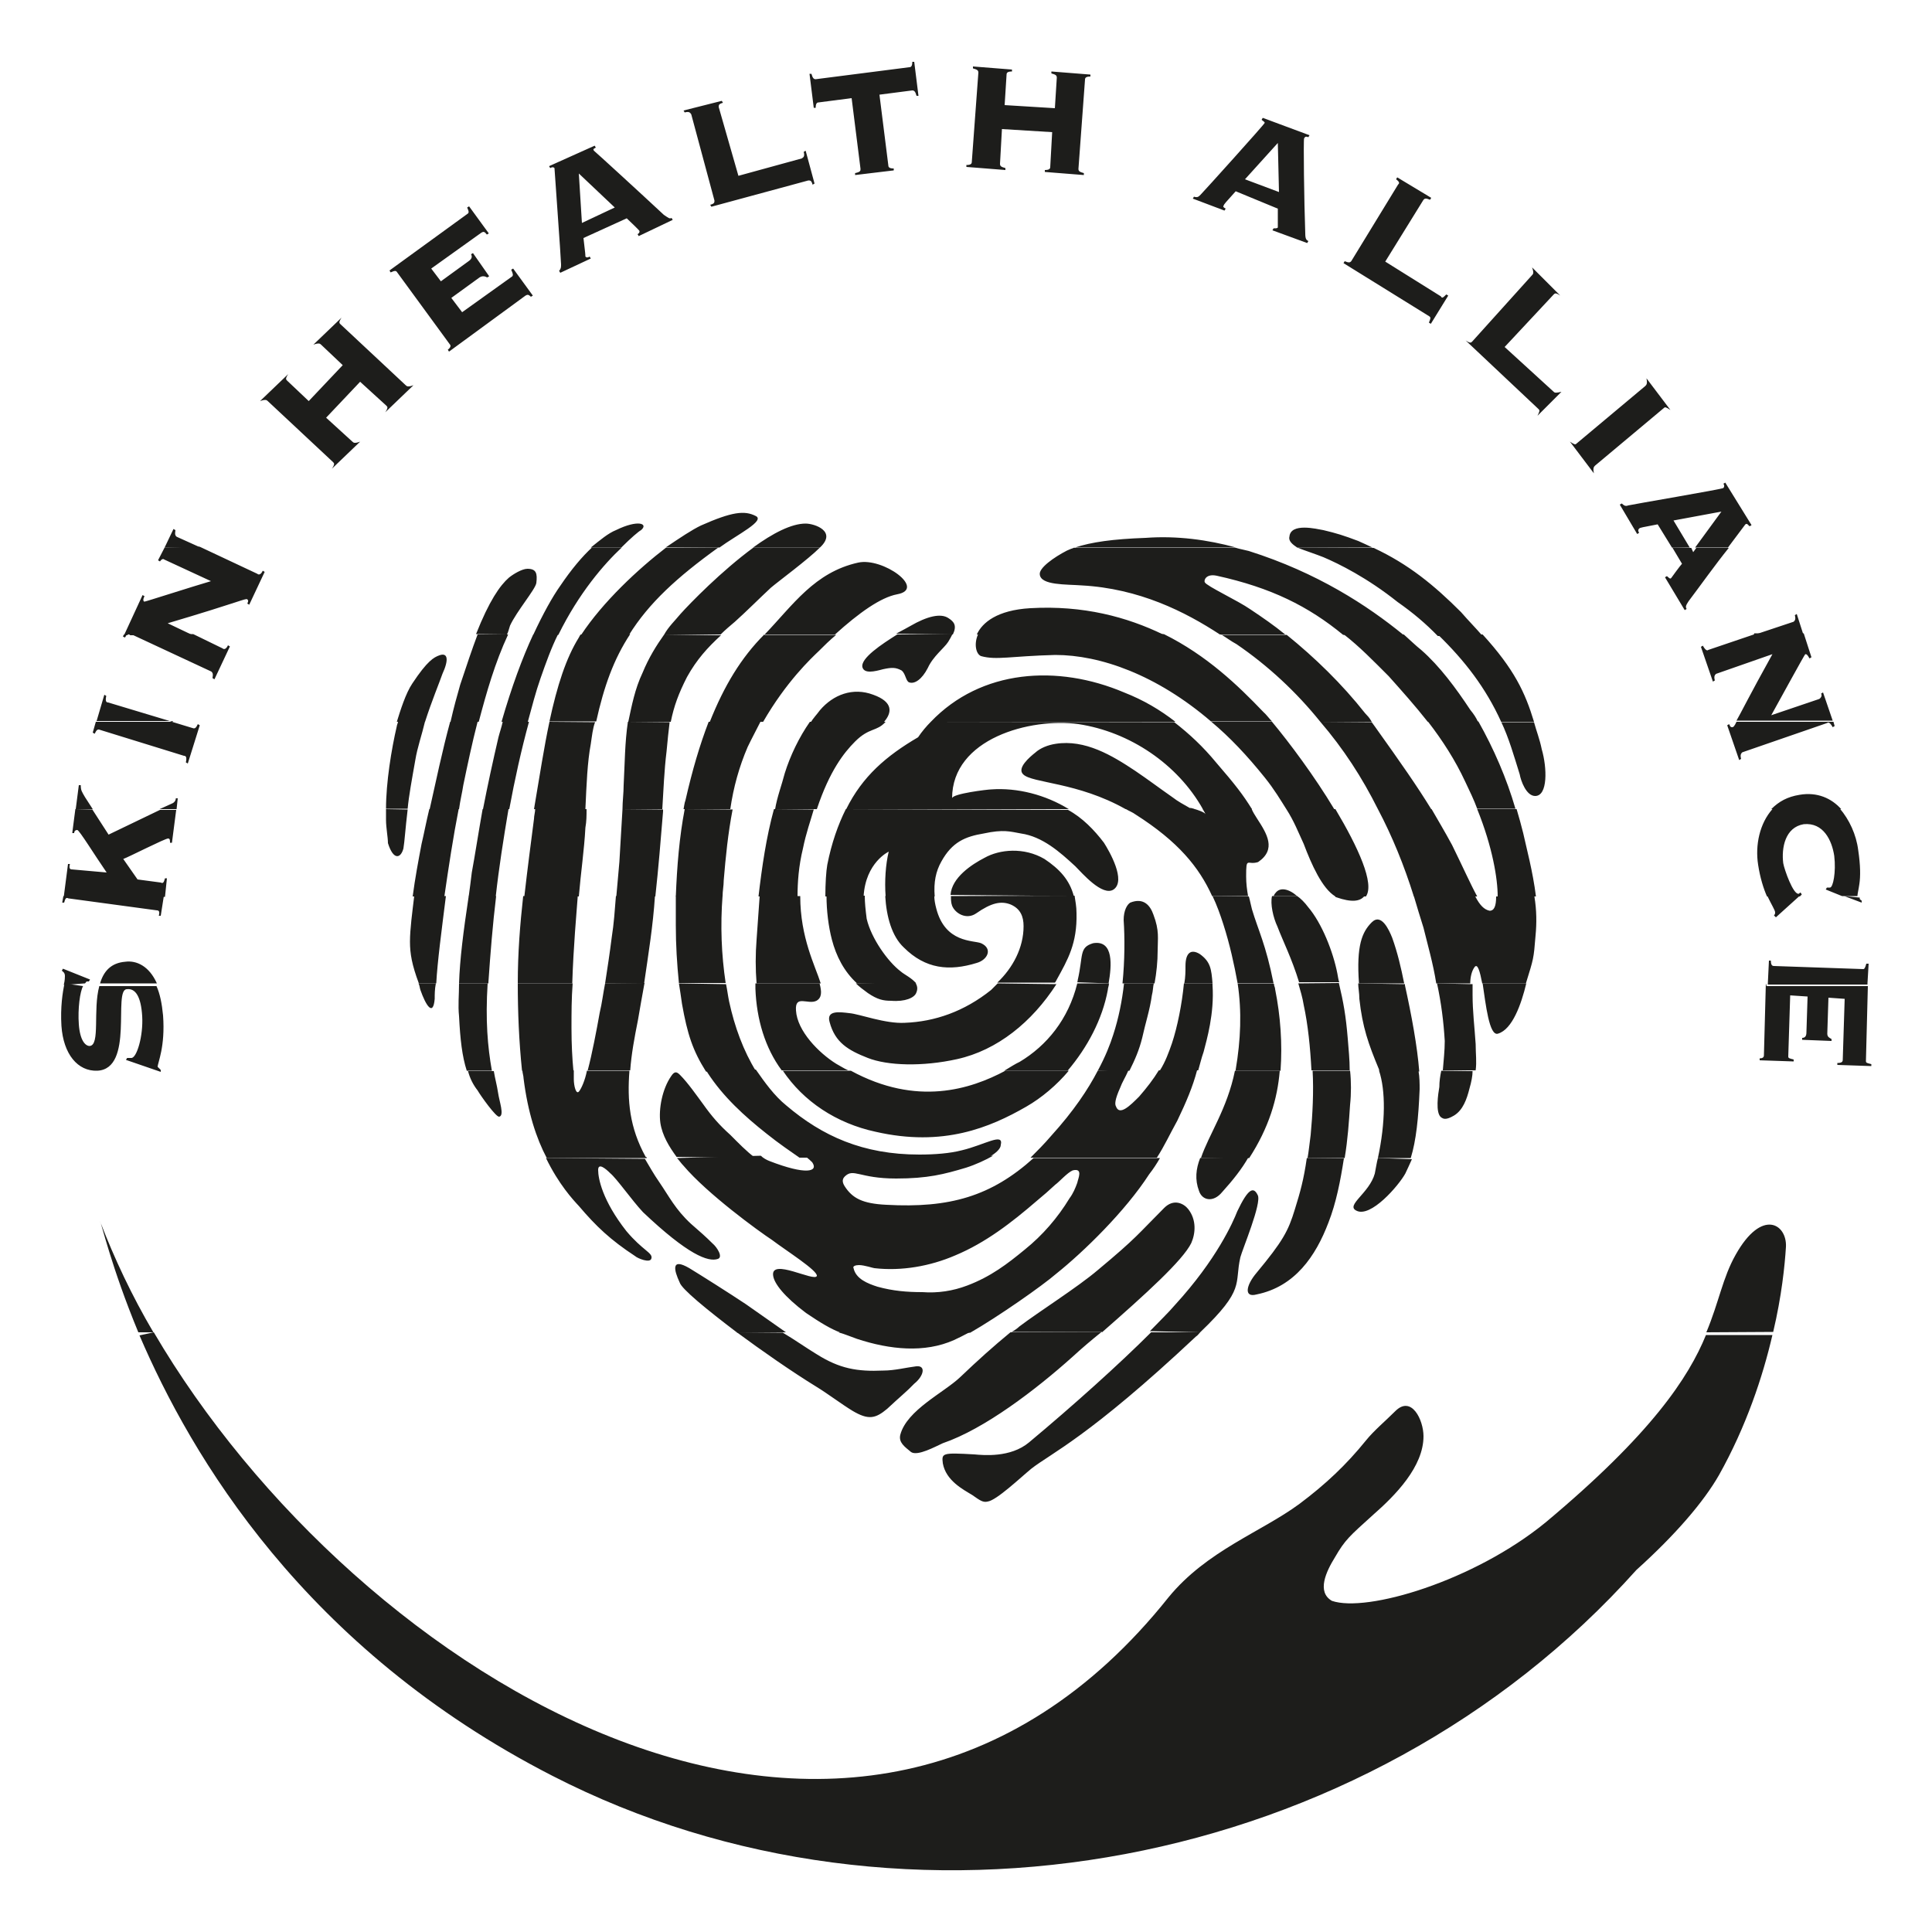 <?xml version="1.0" encoding="utf-8"?>
<!-- Generator: Adobe Illustrator 27.0.1, SVG Export Plug-In . SVG Version: 6.00 Build 0)  -->
<svg version="1.1" id="Lager_1" xmlns="http://www.w3.org/2000/svg" xmlns:xlink="http://www.w3.org/1999/xlink" x="0px" y="0px"
	 viewBox="0 0 500 500" style="enable-background:new 0 0 500 500;" xml:space="preserve">
<style type="text/css">
	.st0{fill-rule:evenodd;clip-rule:evenodd;fill:#1D1D1B;}
</style>
<g>
	<path class="st0" d="M39.8,344.8c52.2,89.1,181.9,169.8,262.6,68.6c9.9-12.1,24-16.9,33.9-24.2c6.8-5.1,12.1-10.1,17.2-16.4
		c2-2.5,5.1-5.1,7.6-7.6c4.2-4.2,7.3,2.3,7.3,6.5c0,7.9-7.3,15.3-13,20.3c-6.2,5.6-7.3,6.5-9.9,11c-2.3,3.7-4.8,9-0.8,11.3
		c9,3.1,36.7-5.1,55.3-20.3c27.4-22.9,37-37.5,41.5-48.5h17.2c-2.5,10.8-6.8,23.7-13.8,36.2c-4,7-11.3,15.5-21.4,24.6
		c-70,78.2-189.3,100.1-280.5,53.3c-64.4-33-93.6-83-106.9-114L39.8,344.8L39.8,344.8z M190.7,344.8c6.5,4.8,14.1,10.1,20.6,14.1
		c2.8,1.7,6.5,4.5,9.3,6.2c4.2,2.5,6,2,9-0.5c3.3-3.1,5.1-4.5,7-6.5c2.5-2,3.1-4.8,0.5-4.5c-2.5,0.3-5.6,1.1-8.5,1.1
		c-6.8,0.3-11.3-0.5-17.2-4.2c-2.8-1.7-5.6-3.7-8.8-5.6L190.7,344.8L190.7,344.8z M217,344.8c1.7,0.5,3.1,1.1,4.8,1.7
		c8.5,2.8,17.5,3.7,25.1,0.3c1.1-0.5,2.3-1.1,4-2L217,344.8L217,344.8z M261.5,344.8c-4.5,3.7-8.5,7.3-13,11.6
		c-4.2,4-13.8,8.5-15.5,14.9c-0.5,2,1.1,3.1,2.8,4.5c1.7,1.1,6.2-1.4,8.2-2.3c10.8-3.7,24-13.8,33.5-22.3c2.5-2.3,5.1-4.5,7.6-6.5
		L261.5,344.8L261.5,344.8z M297.9,344.8c-8.2,8.2-20.1,18.9-31.6,28.5c-4.8,4-11.8,3.3-14.1,3.1c-8.5-0.5-8.5-0.3-8.2,2.3
		c0.8,4.5,5.3,6.8,7.6,8.2c2,1.4,2.8,2,4,1.7c2.3-0.3,8.5-6.2,11.3-8.5c5.1-4,14.9-8.2,42.6-34.2c0.5-0.3,0.8-0.8,1.1-1.1H297.9
		L297.9,344.8z"/>
	<path class="st0" d="M141.3,299.7c3.3,6.8,7,10.8,8.5,12.4c4.5,5.3,8.2,8.8,14.6,13c0.5,0.5,4,2,4.2,0.5c0.3-1.4-2.3-2-6.5-7
		c-6.2-7.9-7.3-13.6-7.3-15.8c0-2,2-0.3,3.1,0.8c1.7,1.4,5.6,7,8.5,10.1c11.6,11,16.9,13,19.4,12.1c1.4-0.5-0.3-3.1-1.4-4
		c-1.7-1.7-3.3-3.1-5.6-5.1c-4-3.7-5.6-7-8.2-10.8c-1.4-2-2.5-4-3.7-6L141.3,299.7L141.3,299.7z M175.2,299.7c0.5,0.5,1.1,1.4,1.7,2
		c6.2,7.3,19.4,16.9,22.9,19.2c3.7,2.8,11.8,7.9,11.6,9.3c-0.5,1.7-12.1-4.8-11.3,0c0.3,2,2.8,5.3,8.5,9.6c3.7,2.5,6.5,4.2,9,5.1
		h33.5c7.3-4.2,18.6-12.1,22.3-15.3c7-5.6,17.8-16.1,24-25.7c1.1-1.4,2-2.8,2.8-4.2h-32.7c-11,9.9-21.7,13-38.1,12.1
		c-6.2-0.3-8.8-1.7-10.8-4.8c-0.5-0.8-0.8-1.7,0-2.5c2.3-2.3,3.7,0.5,13.3,0.5c8.2,0,12.4-1.1,18.1-2.8c2.5-0.8,5.1-2,7-3.1h-48.8
		c1.1,0.8,1.7,1.4,2,1.7c1.7,2.5-1.7,3.3-11-0.3c-0.8-0.3-1.7-0.8-2.3-1.4L175.2,299.7L175.2,299.7z M310.6,299.7
		c-1.1,2.8-1.4,5.6-0.3,8.5c0.8,2.5,3.7,3.1,6,0.3c2.8-3.1,5.1-6,6.8-9L310.6,299.7L310.6,299.7z M338.2,299.7
		c-0.8,5.6-1.7,8.8-3.1,13.3c-1.7,5.6-3.1,8.2-9.9,16.4c-2.8,3.3-3.3,6.5,0,5.6c9.9-2,15.3-9.9,18.6-18.6c2-5.1,3.1-10.8,4-16.6
		L338.2,299.7L338.2,299.7z M356.6,299.7c-0.3,1.1-0.5,2.5-0.8,4c-1.4,5.1-7.6,8.2-4.8,9.6c3.7,2,11-6.5,12.7-9.6
		c0.5-1.1,1.1-2.3,1.7-3.7L356.6,299.7L356.6,299.7z M35.8,344.8c-7-16.9-9.6-28.5-9.9-28.7c3.7,9.6,8.2,19.2,13.8,28.7H35.8
		L35.8,344.8z M203.4,344.8c-3.3-2.3-6.8-4.8-10.4-7.3c-4.2-2.8-11.8-7.6-14.6-9.3c-4.8-2.8-4,0.5-2.5,3.7c0.5,1.7,7,7,14.9,13
		L203.4,344.8L203.4,344.8z M285.2,344.8c11.3-9.9,20.9-18.6,23.1-23.1c1.1-2.5,1.4-6-0.8-8.8c-1.1-1.4-3.7-2.8-6.2-0.3
		c-6.8,6.8-7,7.6-17.2,16.1c-5.3,4.5-15.3,10.8-20.3,14.6c-0.5,0.5-1.4,1.1-2,1.4H285.2L285.2,344.8z M310.6,344.8
		c11.8-11.3,8.8-12.4,10.4-19.4c0.5-2,5.6-14.1,4.5-16.1c-1.1-2.3-2.5-1.7-5.3,4.2c-1.1,2.8-5.3,12.4-16.1,24.2
		c-1.7,2-4,4.2-6.5,6.8L310.6,344.8L310.6,344.8z M441.6,344.8c3.3-7.9,4.2-14.1,7.6-20.1c6.8-12.1,13.3-7.9,13-2
		c-0.3,4.8-1.1,12.7-3.3,22L441.6,344.8L441.6,344.8z M278.8,306.1c-0.5,1.4-1.1,2.8-2,4c-3.1,5.1-7,9.6-11.6,13.3
		c-4.5,3.7-8.8,7-14.9,9.3c-3.7,1.4-7.6,2-11.6,1.7c-4,0-7.6-0.3-11.6-1.4c-2.5-0.8-5.6-2-6.2-4.8c-0.3-0.5,0.5-0.8,1.4-0.8
		c1.4,0,3.7,0.8,4,0.8c7,0.8,14.4-0.5,20.9-3.3c7.9-3.3,14.6-8.5,21.1-14.1c1.7-1.4,3.3-2.8,4.8-4.2c1.1-0.8,3.1-3.1,4.5-3.7
		C280.4,302.2,279,305,278.8,306.1L278.8,306.1z"/>
	<path class="st0" d="M121.1,277.1c0.5,2,1.4,3.7,2.5,5.1c0.8,1.4,4.8,7,5.6,6.8c1.4-0.3,0-4-0.3-6.2c-0.3-2-0.8-3.7-1.1-5.6H121.1
		L121.1,277.1z M135.2,277.1c0,0.5,0.3,1.4,0.3,2c1.1,8.8,3.3,15.5,6,20.6h25.9c0,0,0-0.3-0.3-0.3c-4.2-7.6-4.8-14.6-4.2-22.3h-11
		c-0.5,2.5-1.4,4.5-2,5.3c-0.8,1.1-1.4-1.4-1.4-3.1c0-0.8,0-1.4,0-2.3H135.2L135.2,277.1z M182.8,277.1c0,0.3,0.3,0.3,0.3,0.5
		c4,6.2,9.6,11.3,15.3,15.8c3.1,2.5,6.5,4.8,8.5,6.2h48.8c2-1.1,3.3-2.3,3.3-3.3c0.8-3.3-4.2,0-10.1,1.4c-3.1,0.8-7,1.1-11,1.1
		c-14.6,0-25.1-4.8-34.4-12.7c-3.1-2.5-5.6-6-7.9-9.3L182.8,277.1L182.8,277.1z M202.6,277.1c5.3,7.9,13.8,13.6,24,15.8
		c17.5,4,29.6-1.1,39-6.5c4-2.3,7.9-5.6,11-9.3h-16.4c-9,4.8-22.9,9.3-40,0H202.6L202.6,277.1z M284.1,277.1
		c-2.5,4.8-6.2,10.4-12.1,16.9c-1.7,2-3.7,4-5.3,5.6h32.7c2-3.1,3.3-6,5.3-9.6c2.3-4.8,4-8.8,5.1-13h-9.9c-1.4,2.3-3.1,4.5-5.1,6.8
		c-2.3,2.3-5.1,5.1-6,2.5c-0.3-0.5-0.3-1.7,1.1-4.8c0.5-1.4,1.4-2.8,2-4.2c0-0.3,0.3-0.3,0.3-0.5L284.1,277.1L284.1,277.1z
		 M319.6,277.1c-2,9.9-6.8,16.6-8.8,22.6h12.5c5.1-7.9,7.3-15.3,7.9-22.6H319.6L319.6,277.1z M339.7,277.1c0.3,5.3,0,11.3-0.5,16.6
		c-0.3,2.3-0.5,4.2-0.8,6h9.6c0.8-4.8,1.1-9.3,1.4-13.8c0.3-2.8,0.3-6,0-8.8H339.7L339.7,277.1z M356.9,277.1
		c1.7,5.1,1.7,13.3-0.3,22.6h8.5c1.4-4.5,2-10.4,2.3-17.8c0-1.4,0-3.1-0.3-4.8H356.9L356.9,277.1z M373,277.1
		c-0.3,1.4-0.5,2.8-0.5,4.2c-0.3,1.7-1.1,6.8,0.5,7.9c0.5,0.3,1.1,0.8,3.3-0.5c2.3-1.4,3.3-4.2,4-7c0.5-1.7,0.8-3.3,0.8-4.5
		L373,277.1L373,277.1z M195.5,299.7c-2.3-1.7-4.5-4-6.5-6c-2.8-2.5-4.8-4.8-7-7.9c-1.7-2.3-4-5.6-6-7.6c-0.8-0.8-1.4-1.1-2.3,0.3
		c-2.3,3.3-3.3,8.5-2.8,12.1c0.5,3.3,2.3,6.2,4.2,8.8L195.5,299.7L195.5,299.7z"/>
	<path class="st0" d="M16.7,254.5c-0.5,2.3-1.1,6.2-0.8,11c0.5,7.3,4.2,11.8,9.3,11.6c9.6-0.5,4-20.9,7.6-21.1c2.3-0.3,3.7,2,4,7
		c0.3,5.1-1.4,10.8-2.8,10.8c-0.5,0-0.8,0-1.1,0l-0.3,0.5l9,3.1v-0.5c-0.3-0.3-0.5-0.5-0.8-0.8c0-1.1,2-5.1,1.4-13.3
		c-0.3-3.1-0.8-5.6-1.7-7.6H25.7c-1.7,6.2,0.3,15.3-2.5,15.5c-1.1,0-2.5-1.4-2.8-5.6c-0.3-4,0.3-8.5,1.1-9.9L16.7,254.5L16.7,254.5z
		 M108.3,254.5c0.3,0.5,0.3,1.1,0.5,1.7c1.4,4,3.3,7,3.7,2.3c0-1.1,0-2.5,0.3-4H108.3L108.3,254.5z M118.8,254.5
		c0,3.1-0.3,5.6,0,8.5c0.3,6,0.8,10.4,2,14.1h6.5c-1.1-6.2-1.7-13-1.1-22.6H118.8L118.8,254.5z M134,254.5c0,7.3,0.3,14.9,1.1,22.6
		h13.3c-0.3-3.1-0.5-6.8-0.5-11c0-4,0-7.6,0.3-11.6H134L134,254.5z M156.6,254.5c-0.5,2.5-0.8,5.1-1.4,7.6c-0.8,4.5-2,10.8-3.1,14.9
		h11c0.3-4.2,1.1-8.5,2-13c0.5-3.1,1.1-6.2,1.7-9.6L156.6,254.5L156.6,254.5z M175.7,254.5c0.3,1.7,0.5,3.3,0.8,5.3
		c1.4,7.9,2.8,12.1,6.2,17.5h13c-3.3-5.3-5.6-11.6-7-18.1c-0.3-1.4-0.5-3.1-0.8-4.5L175.7,254.5L175.7,254.5z M195.5,254.5
		c0,0.5,0,0.8,0,1.4c0.3,7.9,2.5,15.3,6.8,21.1h17.2c-1.1-0.5-2-1.1-3.1-1.7c-4.5-2.8-10.1-8.5-10.4-13.8c-0.3-4.2,3.1-1.4,5.3-2.5
		c1.4-0.8,1.4-2.3,0.8-4.5L195.5,254.5L195.5,254.5z M221.5,254.5c0.8,0.8,2,1.7,3.1,2.5c2.5,1.7,4,2,6,2c3.7,0.3,6-0.8,6.5-2
		c0.5-1.1,0.3-2-0.3-2.8L221.5,254.5L221.5,254.5z M258.2,254.5c-0.5,0.5-1.1,1.1-1.7,1.7c-7,5.6-14.6,8.2-22.3,8.5
		c-5.1,0.3-11.8-2.3-14.4-2.5c-2.5-0.3-6-0.8-5.1,2.3c1.4,5.3,4.8,7.3,9.9,9.3c5.1,2,14.1,2.3,23.1,0.3c10.4-2.3,19.4-9.6,25.7-19.4
		L258.2,254.5L258.2,254.5z M278.8,254.5c-2.3,9.3-7.9,16.1-14.9,20.3c-1.1,0.5-2.5,1.4-4,2.3h16.4c5.1-6,9-13.3,10.4-20.9
		c0-0.5,0.3-1.1,0.3-1.7H278.8L278.8,254.5z M290.9,254.5c-0.5,4.5-1.4,9-2.8,13.3c-0.8,2.5-2,5.6-4,9.3h8.2
		c1.4-2.8,2.5-5.3,3.3-8.5c0.8-3.7,2-7.3,2.5-11c0.3-1.1,0.3-2.3,0.5-3.1H290.9L290.9,254.5z M306.4,254.5
		c-0.5,5.3-1.7,11.3-3.1,15.5c-0.8,2.3-1.7,4.8-3.1,7h9.9c0.5-1.7,0.8-3.1,1.4-4.8c0.8-3.1,2.8-9.9,2.3-17.2c0-0.3,0-0.3,0-0.5
		L306.4,254.5L306.4,254.5z M320.3,254.5c1.1,7.3,0.8,14.6-0.5,22.3v0.3h11.6c0.5-7,0-14.1-1.4-21.1c0-0.5-0.3-0.8-0.3-1.4H320.3
		L320.3,254.5z M336,254.5c0.5,1.7,1.1,3.7,1.4,5.6c1.1,5.1,1.7,11,2,16.9h9.9c0-2.8-0.3-5.6-0.5-8.2c-0.5-6-1.1-9.3-2.3-14.4
		L336,254.5L336,254.5z M351.5,254.5c0,1.1,0.3,2.5,0.3,4c0.8,7.3,2.3,11.6,5.1,18.3c0,0.3,0,0.3,0.3,0.5h10.1
		c-0.5-6.5-2-14.6-3.7-22.3v-0.3L351.5,254.5L351.5,254.5z M371.9,254.5c1.1,5.1,1.7,9.9,2,14.9c0,2.5-0.3,5.1-0.5,7.6h8.5
		c0.3-2.3,0-4.2,0-6.8c-0.3-4.5-0.8-8.5-0.8-12.7c0-0.5,0-1.7,0-2.8L371.9,254.5L371.9,254.5z M383.7,254.5c0.8,5.3,1.7,13.8,4,13
		c3.7-1.1,6-7.6,7.3-13l0,0H383.7L383.7,254.5z M457,254.5l-0.5,18.6c0,0.5-0.3,0.8-1.1,0.8v0.5l8.8,0.3v-0.5
		c-1.1-0.3-1.4-0.3-1.4-0.8l0.5-15.8l4.5,0.3l-0.3,9.3c0,1.1-0.5,1.4-1.1,1.4v0.5l7.6,0.3v-0.5c-0.5-0.3-1.1-0.5-1.1-1.4l0.3-9.3
		l4.2,0.3l-0.5,15.8c0,0.5-0.3,0.8-1.4,0.8v0.5l8.8,0.3v-0.5c-1.1-0.3-1.4-0.3-1.4-0.8l0.5-19.4h-26.2L457,254.5L457,254.5z"/>
	<path class="st0" d="M16.4,231.9l-0.3,1.7h0.5c0.3-1.1,0.5-1.4,1.1-1.1l22.9,3.1c0.5,0,0.8,0.3,0.5,1.4h0.5l0.8-5.1L16.4,231.9
		L16.4,231.9z M107.2,231.9c-0.5,4.2-1.1,8.5-1.1,11.8c0,3.1,0.5,6,2.3,10.8h4.5c0.3-5.6,1.4-13.8,2.5-22.6H107.2L107.2,231.9z
		 M121.3,231.9c-1.4,9.3-2.3,16.4-2.5,22.6h7.6c0,0,0,0,0-0.3c0.5-7.3,1.1-14.9,2-22.3H121.3L121.3,231.9z M135.4,231.9
		c-0.8,7.3-1.4,14.6-1.4,22.6h14.1c0.3-9.6,1.1-18.1,1.4-22.3v-0.3H135.4L135.4,231.9z M159.4,231.9c-0.3,3.7-0.5,7-1.1,10.8
		c-0.5,4-1.1,7.9-1.7,11.8h10.1c1.1-7.6,2.3-14.9,2.8-22.6H159.4L159.4,231.9z M174.9,231.9c0,2.5,0,5.1,0,7.6
		c0,5.1,0.3,9.9,0.8,14.9h12.1c-1.1-7.3-1.4-14.9-0.8-22.6L174.9,231.9L174.9,231.9z M196.6,231.9c-0.3,3.7-0.5,7.6-0.8,11.3
		c-0.3,3.7-0.3,7.6,0,11.3h16.6c-1.4-4.5-5.3-11.8-5.3-22.6H196.6L196.6,231.9z M213.9,231.9c0,3.7,0.5,7.9,1.4,11.3
		c1.1,4.2,3.1,8.2,6.5,11.3h15.3c-1.1-1.4-3.1-2.3-4-3.1c-3.3-2.5-7.6-8.5-8.8-13.6c-0.3-2.3-0.5-4.2-0.5-6H213.9L213.9,231.9z
		 M229.1,231.9c0.3,5.3,1.7,10.4,4.8,13.3c5.6,5.6,11.8,6.2,18.9,4c2.8-0.8,4.2-3.7,1.1-5.1c-2-0.8-9.3,0-11.6-9
		c-0.3-1.1-0.5-2.3-0.5-3.1L229.1,231.9L229.1,231.9z M246.1,231.9c0,0.8,0,1.7,0.3,2.5c0.8,2,3.7,3.7,6.2,2c4-2.8,6.5-3.3,9-2.3
		c2.5,1.1,3.3,3.1,3.3,5.6c0,5.6-2.8,10.8-6.8,14.6h14.9c0.3-0.3,0.3-0.5,0.5-0.8c2.8-5.1,5.3-9.3,5.1-17.2c0-1.7-0.3-3.1-0.5-4.5
		L246.1,231.9L246.1,231.9z M313.8,231.9c1.1,2.3,2,4.8,2.8,7.3c1.7,5.3,2.8,10.4,3.7,15.3h9.3c-2-10.1-4-13.8-5.6-19.2
		c-0.3-1.1-0.5-2.3-0.8-3.3L313.8,231.9L313.8,231.9z M329.2,231.9c-0.5,2,0.3,5.6,1.4,7.9c1.4,3.7,3.7,8.2,5.6,14.4h10.4
		c-0.3-0.8-0.3-1.4-0.5-2.3c-1.1-5.6-4-13-7.6-17.2c-0.8-1.1-2-2.3-2.8-2.8H329.2L329.2,231.9z M345.3,231.9c0.3,0,0.3,0.3,0.5,0.3
		c4,1.4,6.2,1.1,7.3-0.3H345.3L345.3,231.9z M365.9,231.9c0.8,2.8,1.7,5.6,2.5,8.2c1.1,4.5,2.5,9.3,3.3,14.4h8.8
		c0-1.4,0.3-3.1,1.1-4.2c0.8-1.1,1.4,1.1,2,4.2h11.3c2-6.5,2-6.2,2.5-12.4c0.3-3.1,0.3-6.5-0.3-10.1h-9.9c0,2.5-0.5,3.7-1.7,3.7
		c-1.4-0.3-2.5-1.4-3.7-3.7L365.9,231.9L365.9,231.9z M457.4,231.9c1.1,2.3,2,3.7,2,4.2c0,0.3,0,0.5-0.3,0.8l0.5,0.5l6.2-5.6H457.4
		L457.4,231.9z M477.3,231.9l4.5,1.7v-0.5c-0.3-0.3-0.5-0.3-0.5-0.5v-0.3L477.3,231.9L477.3,231.9z M22,254.5
		c0.3-0.3,0.3-0.5,0.5-0.5h0.5l0.3-0.5l-7-2.8l-0.3,0.5c0.3,0.3,0.8,0.5,0.8,1.4c0,0.3,0,1.1-0.3,2.3L22,254.5L22,254.5z
		 M40.6,254.5c-2-4.5-5.3-6-8.2-5.6c-3.7,0.3-5.6,2.5-6.5,5.6H40.6L40.6,254.5z M286.9,254.5c0.8-4.5,1.4-11.3-4-10.4
		c-3.7,1.1-2.5,3.1-4,9.6c0,0.3,0,0.5-0.3,0.5L286.9,254.5L286.9,254.5z M298.8,254.5c0.5-2.8,0.8-5.6,0.8-8.5
		c0-3.1,0.5-5.1-1.1-9.3c-0.8-2.3-2.5-4.5-6-3.1c-0.8,0.5-1.7,2-1.7,4.5c0.3,4.5,0.3,10.4-0.3,16.4L298.8,254.5L298.8,254.5z
		 M313.8,254.5c-0.3-3.7-0.5-5.6-3.3-7.6c-2.3-1.4-3.7-0.3-3.7,3.1c0,1.4,0,2.8-0.3,4.5H313.8L313.8,254.5z M363.4,254.5
		c-0.8-4-1.7-7.9-3.1-11.8c-0.8-2-2.8-6.5-5.3-4s-4,6-3.3,15.8H363.4L363.4,254.5z M483.3,254.5l0.3-5.1H483
		c-0.3,1.1-0.5,1.4-0.8,1.4l-23.1-0.8c-0.5,0-0.8-0.3-0.8-1.4h-0.5l-0.3,6.2h25.8V254.5z"/>
	<path class="st0" d="M19.5,209.4l-0.8,6.2h0.5c0-0.5,0.3-0.8,0.8-0.8s4.5,6.5,7.6,11l-9-0.8c-0.5,0-0.8-0.3-0.5-1.4h-0.5l-1.1,8.5
		h26.2l0.5-4.8h-0.5c-0.3,1.1-0.5,1.4-1.1,1.1l-6-0.8l-3.7-5.3c1.4-0.5,10.8-5.3,11.6-5.3c0.5,0,0.5,0.5,0.5,1.1h0.5l1.1-8.5h-4.2
		L28.1,216l-4.2-6.5L19.5,209.4L19.5,209.4z M99.9,209.4c0,1.1,0,2,0,2.8c0,2,0.5,4.5,0.5,6c1.4,4.5,3.3,4,4,1.4
		c0.3-1.7,0.5-5.1,1.1-10.1L99.9,209.4L99.9,209.4z M111.1,209.4c-0.8,3.3-1.4,6.5-2,9c-0.8,4.2-1.7,9-2.3,13.6h8.2
		c1.1-7.6,2.3-15.5,3.7-22.6H111.1L111.1,209.4z M124.9,209.4c-1.1,6.2-2,12.1-2.8,16.4c-0.3,2.3-0.5,4.2-0.8,6.2h7
		c0.8-7.3,2-14.9,3.3-22.6H124.9L124.9,209.4z M138.5,209.4c0,0.8-0.3,1.7-0.3,2.5c-0.8,6.2-1.7,13-2.5,20.1h14.1
		c0.5-6,1.4-12.1,1.7-17.8c0.3-1.7,0.3-3.1,0.3-4.8H138.5L138.5,209.4z M161.1,209.4c-0.3,4.5-0.5,9-0.8,13.6c-0.3,3.1-0.5,6-0.8,9
		h10.1c0.8-7.3,1.4-14.6,2-22c0-0.3,0-0.5,0-0.5L161.1,209.4L161.1,209.4z M177.2,209.4c-1.4,7.3-2,14.9-2.3,22.6H187
		c0-1.4,0.3-2.8,0.3-4.2c0.5-6,1.1-12.1,2.3-18.3L177.2,209.4L177.2,209.4z M200.3,209.4c-2,7.3-3.1,14.9-4,22.6h10.1
		c0-3.7,0.3-7.9,1.4-12.4c0.8-4,2-7.3,2.8-10.1L200.3,209.4L200.3,209.4z M218.9,209.4c-2,4-3.7,8.8-4.8,14.4
		c-0.3,1.7-0.5,4.8-0.5,8.2h9.9c0.5-8.8,6.5-11.6,6.5-11.6c-0.8,3.3-1.1,7.6-0.8,11.6h12.7c-0.3-3.7,0.3-6.5,1.7-9
		c2.8-5.1,6.2-6.5,11-7.3c5.1-1.1,6.8-0.5,9.6,0c5.6,0.8,10.1,4.8,14.1,8.5c1.7,1.7,7,7.9,9.9,6c3.3-2.3-1.1-9.9-2.5-12.1
		c-2.5-3.3-5.6-6.5-9.3-8.5L218.9,209.4L218.9,209.4z M291.4,209.4c0.8,0.5,1.7,0.8,2.5,1.4c11,7,16.4,13.6,19.8,21.1h9.3
		c-0.3-1.7-0.5-3.3-0.5-5.1c0-5.3,0.3-2.8,3.1-3.7c4.8-3.3,2.3-7.3-0.3-11.3c-0.5-0.8-1.1-1.7-1.4-2.5h-12.7
		c0.3,0.5,0.5,0.8,0.8,1.4c-0.3-0.5-2-1.1-3.1-1.4L291.4,209.4L291.4,209.4z M332.9,209.4c2,3.1,3.1,6,4.5,9
		c2,5.3,4.8,11.6,8.2,13.6h7.9c2.3-3.3-2-12.7-7.9-22.6H332.9L332.9,209.4z M356.6,209.4c3.7,7,6.8,14.6,9.3,22.6h16.4
		c-1.7-3.1-3.7-7.6-6.5-13.3c-2-3.7-3.7-6.5-5.3-9.3H356.6L356.6,209.4z M382.3,209.4c4,9.9,5.3,18.1,5.3,22.6h9.9
		c-0.8-6.5-2.5-12.7-3.3-16.4c-0.5-2-1.1-4.2-1.7-6.2H382.3L382.3,209.4z M458.7,209.4c-3.3,3.7-4.5,9.3-3.7,14.4
		c0.5,3.3,1.4,6.2,2.3,8.2h8.5l0.5-0.5l-0.3-0.5c-0.3,0-0.3,0.3-0.5,0.3c-1.4,0.3-3.7-6.2-4-7.9c-0.5-4,0.5-9.3,5.3-10.1
		c5.1-0.5,7.3,4.2,7.9,8.2c0.5,4.2-0.3,8.2-1.1,8.2c-0.3,0-0.5,0-0.8,0l-0.3,0.5l4.2,1.7h4c0-0.5,0.3-1.7,0.5-3.1
		c0.3-2,0.3-4.8-0.3-8.8c-0.5-4-2.3-7.9-4.8-10.8L458.7,209.4L458.7,209.4z M277.9,231.9c-1.1-4.2-3.7-7-7.6-9.6
		c-5.3-3.1-11.6-2.5-15.5-0.3c-3.3,1.7-8.5,5.1-8.8,9.6L277.9,231.9L277.9,231.9z M335.7,231.9c-2.3-2-4.5-2.3-5.6-0.8
		c-0.3,0.3-0.3,0.5-0.5,0.8H335.7L335.7,231.9z"/>
	<path class="st0" d="M24.8,186.8l-0.8,2.8l0.5,0.3c0.5-1.1,0.8-1.1,1.1-1.1l22,6.8c0.5,0,0.8,0.3,0.5,1.7l0.5,0.3l3.1-9.9l-0.5-0.3
		c-0.5,1.1-0.8,1.1-1.1,1.1l-5.6-1.7L24.8,186.8L24.8,186.8z M103,186.8c0,0.3-0.3,0.8-0.3,1.1c-1.4,6-2.8,14.6-2.8,21.4h5.6
		c0.3-3.3,1.1-7.6,2-12.7c0.5-3.1,1.7-6.5,2.5-9.9H103L103,186.8z M116.5,186.8c-2,7.3-3.7,15.5-5.3,22.6h7.6
		c0.3-2.3,0.8-4.2,1.1-6.2c1.1-5.3,2.3-11,3.7-16.4H116.5L116.5,186.8z M130.1,186.8c-0.3,1.4-0.8,2.8-1.1,4c-1.4,6-2.8,12.4-4,18.6
		h6.8c1.4-7.6,3.1-15.3,5.1-22.6H130.1L130.1,186.8z M142.2,186.8c-1.4,6.5-2.5,13.8-4,22.6h13.3c0.3-6.5,0.5-12.1,1.4-16.9
		c0.3-2,0.5-4,1.1-5.6L142.2,186.8L142.2,186.8z M162.5,186.8c-0.8,5.3-0.8,10.8-1.1,16.4c0,2-0.3,4.2-0.3,6.2h10.3
		c0.3-4.8,0.5-10.1,1.1-14.9c0.3-3.1,0.5-5.3,0.8-7.6L162.5,186.8L162.5,186.8z M183.4,186.8c-2.3,6-4.2,12.4-6,20.3
		c-0.3,0.8-0.3,1.4-0.5,2.3H189c0.8-5.6,2.3-11,4.5-16.1c1.1-2.3,2.3-4.5,3.3-6.5H183.4L183.4,186.8z M209.6,186.8
		c-2.8,4-5.1,8.8-6.5,13.3c-0.8,3.1-2,6.2-2.5,9.3h10.8c3.3-9.9,7-14.6,9.9-17.5c3.7-3.7,5.6-2.5,7.9-5.1H209.6L209.6,186.8z
		 M240.9,186.8c-1.1,1.1-2.3,2.5-3.3,4c-8.2,4.8-14.4,10.1-18.6,18.6h57.6c-6-3.7-13.3-5.6-20.1-5.1c-0.8,0-10.1,1.1-10.1,2.3
		c0-15.5,20.3-20.9,32.7-19.2c13.3,2,25.7,10.4,32.2,22h12.7c-2.3-3.7-4.2-6.2-9.3-12.1c-3.3-4-6.8-7.3-10.8-10.4L240.9,186.8
		L240.9,186.8z M313.5,186.8c4.8,4,9.3,8.8,13.8,14.4c2.5,3.1,4.2,6,5.6,8.2h12.4c-5.1-8.5-11.6-17.2-16.1-22.6H313.5L313.5,186.8z
		 M341.7,186.8c6,7,10.8,14.4,14.9,22.6h13.8c-3.7-6-7.6-11.6-14.6-21.4l-0.8-1.1L341.7,186.8L341.7,186.8z M369.6,186.8
		c3.7,4.8,7,9.9,9.6,15.5c1.1,2.3,2.3,4.8,3.1,7h9.9c-2.3-7.9-5.6-15.5-9.6-22.6H369.6L369.6,186.8z M388.5,186.8
		c2,4.2,3.3,8.8,4.8,13.6c0.3,1.7,1.7,5.6,4,5.6c3.3,0,3.1-7.3,1.7-12.1c-0.5-2.5-1.4-4.8-2-7H388.5L388.5,186.8z M449.4,186.8
		c-0.5,1.1-0.8,1.4-1.1,1.4c-0.3,0-0.5,0-0.8-0.8l-0.5,0.3l3.1,9l0.5-0.3c-0.3-1.1,0-1.4,0.3-1.7l22-7.6c0.3-0.3,0.8,0,1.4,1.1
		l0.5-0.3l-0.3-1.1L449.4,186.8L449.4,186.8z M24,209.4l-2-3.1c-0.8-1.4-1.1-1.7-1.1-3.1h-0.5l-0.8,6.2L24,209.4L24,209.4z
		 M45.7,209.4l0.3-2.8h-0.5c0,0.5-0.3,1.1-1.1,1.4l-3.1,1.4L45.7,209.4L45.7,209.4z M309,209.4c-0.5-0.3-0.8-0.3-1.1-0.3
		c-1.4-0.8-3.1-1.7-4.5-2.8c-3.3-2.3-6.2-4.5-9.6-6.8c-6-4-13-8.2-20.6-7c-2,0.3-4,1.1-5.3,2.3c-1.4,1.1-4.8,4-3.1,5.6
		c2.3,2.3,14.1,2,26.5,9L309,209.4L309,209.4z M476.5,209.4c-2.5-2.8-6.2-4.5-10.8-3.7c-3.1,0.5-5.3,1.7-7.3,3.7H476.5L476.5,209.4z
		"/>
	<path class="st0" d="M32.1,164.2l-0.3,0.5l0.5,0.3c0.3-0.3,0.3-0.5,0.5-0.8L32.1,164.2L32.1,164.2z M34.1,164.2l20.6,9.6
		c0.3,0.3,0.5,0.5,0.3,1.7l0.5,0.3l4-8.5L59,167c-0.5,1.1-1.1,1.1-1.4,0.8l-7.6-3.7L34.1,164.2L34.1,164.2z M123.6,164.2
		c-1.4,3.7-2.8,7.9-4.5,13c-0.8,2.8-1.7,6-2.5,9.6h7.3c2-7.6,4.2-15.3,7.6-22.6H123.6L123.6,164.2z M138,164.2
		c-2.8,6-5.6,13.6-8.2,22.6h6.8c1.1-4,2-7.6,3.3-11.3c1.4-4,2.8-7.9,4.5-11.3H138L138,164.2z M150.3,164.2c-0.3,0.3-0.3,0.5-0.5,0.8
		c-3.3,5.3-5.6,12.4-7.6,21.7h12.1c2-9,4.5-16.1,8.8-22.6L150.3,164.2L150.3,164.2z M171.9,164.2c-2,2.8-4,6-5.6,9.9
		c-2,4.2-2.8,8.5-3.7,12.7h11c0.8-4,2-7.3,4.2-11.6c2.5-4.5,5.3-7.6,8.8-10.8L171.9,164.2L171.9,164.2z M197.8,164.2L197.8,164.2
		c-6,6-10.4,13.3-14.1,22.6h13.8c6-10.4,12.4-16.4,14.4-18.3c1.4-1.4,2.8-2.8,4.5-4.2H197.8L197.8,164.2z M232.2,164.2
		c-4,2.5-9.6,6.2-9,8.5c0.5,1.7,3.1,1.1,5.3,0.5c2.3-0.5,3.3-0.5,4.8,0.3c1.1,0.8,1.1,2.8,2,3.1c1.4,0.5,3.3-0.8,4.8-3.7
		c1.4-3.1,4.2-5.1,5.3-6.8c0.5-0.8,0.8-1.4,1.1-2L232.2,164.2L232.2,164.2z M253.1,164.2c-1.1,2.5-0.5,5.1,0.8,5.6
		c4,1.1,7.6,0,19.2-0.3c11.6,0,26.2,5.1,40.3,17.2h15.8c-0.8-0.8-1.4-1.7-2.3-2.5c-6.5-6.8-14.6-14.6-25.7-20.1L253.1,164.2
		L253.1,164.2z M316,164.2c1.4,0.8,2.5,1.7,4,2.5c8.2,5.6,15.5,12.4,21.7,20.1H355l-0.3-0.5c-0.3-0.5-0.8-1.1-1.4-1.7
		c-6-7.6-13-14.4-20.3-20.3H316L316,164.2z M347.8,164.2c4,3.1,7.6,6.8,11.6,10.8c3.3,3.7,6.8,7.6,10.1,11.8h13
		c-0.5-1.1-1.1-2-2-3.1c-3.7-5.6-7.9-11.3-12.7-15.5c-1.4-1.1-2.8-2.5-4.5-4L347.8,164.2L347.8,164.2z M372.1,164.2
		c7,6.8,12.4,13.8,16.4,22.6h8.5c-2.3-7.6-5.1-13.6-13.3-22.6H372.1L372.1,164.2z M453.9,164.2l-11.8,4c-0.3,0.3-0.8,0-1.4-1.1
		l-0.5,0.3l3.1,9l0.5-0.3c-0.3-1.1,0-1.4,0.3-1.7l14.6-5.1c-6,10.8-8.2,15.3-9.3,17.2h24.9l-2.5-7.3l-0.5,0.3c0.3,0.5,0,1.1-0.5,1.4
		l-12.4,4.2c2.5-4.5,8.5-15.5,8.8-15.8c0.3,0,0.5,0,1.1,1.1l0.5-0.3l-2-6.2H454L453.9,164.2L453.9,164.2z M44.6,186.8L28,181.8
		c-0.5,0-0.8-0.3-0.5-1.7l-0.5-0.3l-2,6.8h19.8L44.6,186.8L44.6,186.8z M110,186.8c1.7-5.3,3.7-10.1,4.5-12.4
		c1.7-3.7,1.4-5.6-0.8-4.8c-1.4,0.5-3.1,1.4-7,7.3c-1.7,2.5-3.1,7-4,9.9H110L110,186.8z M228.8,186.8L228.8,186.8
		c2-2.3,2.5-5.1-2.8-7c-5.3-2-10.4,0-13.8,4c-0.8,1.1-1.7,2-2.5,3.3L228.8,186.8L228.8,186.8z M304.2,186.8c-4-3.1-8.2-5.6-13.3-7.6
		c-17.2-7.3-37-6-50,7.6H304.2L304.2,186.8z"/>
	<path class="st0" d="M42.6,141.7l-1.7,3.3l0.5,0.3c0.3-0.5,0.8-0.8,1.1-0.5l12.1,5.6c-4.8,1.4-16.9,5.3-17.2,5.3
		c-0.3,0-0.5-0.5,0-1.4l-0.5-0.3l-4.8,10.4h0.8c0.3-0.3,0.5-0.3,0.8,0h0.4h15.8l-6.5-3.1c18.9-5.6,20.1-6.5,20.6-6.2
		c0.3,0.3,0.3,0.5,0,1.1l0.5,0.3l4-8.5l-0.5-0.3c-0.5,1.1-1.1,1.1-1.4,0.8l-14.9-7L42.6,141.7L42.6,141.7z M153.2,141.7
		c-2.5,2.3-5.3,5.6-8.2,9.9c-2,2.8-4.5,7.3-7,12.7h6.5c5.3-10.8,11.8-18.3,16.4-22.6L153.2,141.7L153.2,141.7z M172.4,141.7
		c-7.3,5.6-16.4,14.1-22,22.6h12.4c5.1-8.2,12.4-14.9,23.1-22.6H172.4L172.4,141.7z M195,141.7c-8.2,6-16.4,14.4-18.9,17.2
		c-1.4,1.7-3.1,3.3-4.2,5.3h14.6c1.1-1.1,2.5-2.3,3.7-3.3c2.8-2.5,6.5-6.2,9.3-8.8c2-1.7,9.6-7.3,12.7-10.4H195L195,141.7z
		 M278.1,141.7c-0.8,0.3-1.4,0.5-2,0.8c-3.3,1.7-7.3,4.5-7,6.2c0.3,2.8,6.8,2.5,10.8,2.8c14.9,0.8,26.8,6.8,35.8,12.7h16.9
		c-2.8-2.3-6-4.5-9-6.5c-3.3-2.3-11.3-6-11.8-7c-0.3-0.5,0.3-2.3,3.1-1.7c14.1,3.1,23.7,7.9,32.7,15.3h15.6
		c-9.3-7.6-22.3-16.1-40-21.7c-1.1-0.3-2.3-0.5-3.3-0.8H278.1L278.1,141.7z M335.7,141.7c2,0.8,4.8,1.7,6.8,2.5
		c4,1.7,11.3,5.3,19.2,11.6c4,2.8,7.3,5.6,10.4,8.8h11.6c-1.7-2-3.7-4-5.6-6.2c-7-7-13.6-12.4-22.6-16.6L335.7,141.7L335.7,141.7z
		 M432.8,141.7l2.5,4.2c-0.5,0.5-2.8,3.7-2.8,3.7c-0.3,0.3-0.5,0-1.1-0.5l-0.5,0.3l5.1,8.5l0.5-0.3c-0.3-0.5-0.3-0.8,0.5-2
		c2.8-3.7,7-9.6,10.4-13.8H439l-0.8,1.1l-0.5-1.1L432.8,141.7L432.8,141.7z M131.2,164.2c0.3-0.5,0.5-1.4,0.8-2.3
		c1.7-3.7,6.5-9.3,6.8-11c0.3-2.5,0-3.7-2.3-3.7c-1.4,0-3.7,1.4-4.8,2.3c-2.3,2-5.1,6-8.5,14.6L131.2,164.2L131.2,164.2z
		 M216.1,164.2c6.2-5.6,11.8-9.6,16.1-10.4c7.6-1.4-3.7-9.6-10.1-8.2c-11.3,2.5-16.9,11-24.2,18.6H216.1L216.1,164.2z M246.6,164.2
		c1.1-2.3,0.3-3.3-1.1-4.2c-2-1.4-5.6-0.5-9.9,2c-0.5,0.3-2,1.1-3.7,2L246.6,164.2L246.6,164.2z M301,164.2
		c-9.3-4.5-20.6-7.6-34.4-6.8c-8.5,0.5-12.4,3.7-13.8,6.8H301L301,164.2z M466.7,164.2l-1.7-5.3l-0.5,0.3c0.3,1.1,0,1.4-0.3,1.7
		l-9.9,3.3H466.7L466.7,164.2z"/>
	<path class="st0" d="M51.9,141.7l-6.2-2.8c-0.3-0.3-0.5-0.5-0.3-1.7l-0.5-0.3l-2.3,4.8H51.9L51.9,141.7z M160.8,141.7
		c2.5-2.5,4.5-4.2,5.1-4.5c2-1.7-0.8-2.8-6.5,0c-2,0.8-4,2.5-6.5,4.5H160.8L160.8,141.7z M186.2,141.7L186.2,141.7
		c4.5-3.3,12.1-7,9.3-8.2c-2.8-1.4-6-1.1-14.1,2.5c-2.3,1.1-5.3,3.1-9,5.6L186.2,141.7L186.2,141.7z M212.2,141.7
		C212.2,141.7,212.4,141.4,212.2,141.7c4.5-4.2-1.4-6.2-3.7-6.2c-3.7,0-8.5,2.5-13.6,6.2H212.2L212.2,141.7z M319.9,141.7
		c-7.3-2-15.3-3.1-23.4-2.5c-8.5,0.3-14.1,1.1-18.3,2.5H319.9L319.9,141.7z M355.2,141.7c-1.1-0.5-2.3-1.1-3.7-1.7
		c-3.7-1.4-5.6-2-9-2.8c-1.7-0.3-8.5-2-8.8,1.7c-0.3,1.1,0.8,2,2,2.8H355.2L355.2,141.7z M437.3,141.7l-4.2-7l12.4-2.3l-6.8,9.3h8.5
		c2.5-3.3,4.2-5.6,4.5-6c0.5-0.3,0.5,0,1.1,0.5l0.5-0.3l-6.8-11l-0.5,0.3c0.3,0.3,0.3,0.8,0,1.1c-0.3,0.3-23.4,4.2-24.6,4.5
		c-0.8,0.3-1.1,0-1.7-0.5l-0.5,0.3l4.5,7.6l0.5-0.3c-0.3-0.5-0.3-0.8,0-1.1c0.3-0.3,0.8-0.3,4.8-1.1l3.7,6H437.3L437.3,141.7z
		 M88.1,83.9c-0.3-0.3-0.5-0.5,0.3-1.7l-7.3,7c1.4-0.5,1.7-0.3,2,0l5.6,5.3l-8.8,9.3l-5.6-5.3c-0.3-0.3-0.5-0.5,0.3-1.7l-7.3,7
		c1.4-0.5,1.7-0.3,2,0l16.9,15.8c0.3,0.3,0.5,0.5-0.3,1.7l7.3-7c-1.4,0.5-1.7,0.3-2,0l-6.8-6.2l8.8-9.3l6.8,6.2
		c0.3,0.3,0.5,0.5-0.3,1.7l7.3-7c-1.4,0.5-1.7,0.3-2,0L88.1,83.9L88.1,83.9z M122.4,65.5l-0.5,0.3c0.3,0.5,0.3,1.1-0.5,1.7l-7.3,5.3
		l-2.5-3.3l13-9.3c0.5-0.3,0.8-0.3,1.4,0.5l0.5-0.3l-5.1-7l-0.5,0.3c0.5,1.1,0.5,1.4,0,1.7L100.8,70l0.3,0.5c1.1-0.5,1.4-0.5,1.7,0
		l13.6,18.6c0.3,0.3,0.3,0.8-0.5,1.4l0.3,0.5L136,76.5c0.5-0.3,0.8-0.3,1.4,0.3l0.5-0.3l-5.1-7l-0.5,0.3c0.5,1.1,0.5,1.4,0.3,1.7
		l-13,9.3l-2.8-3.7l7.3-5.3c0.8-0.5,1.4-0.3,2,0l0.5-0.3L122.4,65.5L122.4,65.5z M149.8,44.9l9.3,8.8l-8.5,4L149.8,44.9L149.8,44.9z
		 M162.2,56.5c0.5,0.5,3.3,3.1,3.3,3.3c0,0.3,0,0.5-0.5,0.8l0.3,0.5l8.8-4.2l-0.3-0.5c-0.5,0.3-0.8,0-2-0.8
		c-6-5.6-17.8-16.4-18.1-16.6c-0.3-0.5,0-0.5,0.5-0.8l-0.3-0.5l-11.8,5.3l0.3,0.5c0.5-0.3,0.8-0.3,1.1,0c0,0.3,1.7,23.7,1.7,24.9
		c0,0.8,0,1.1-0.5,1.7l0.3,0.5l7.9-3.7l-0.3-0.5c-0.5,0.3-0.8,0.3-1.1,0c0-0.3,0-0.8-0.5-4.8L162.2,56.5L162.2,56.5z M186,27.7
		c0-0.5,0-0.8,1.1-1.1l-0.3-0.5l-9.9,2.5l0.3,0.5c1.1-0.3,1.4,0,1.7,0.5l6,22.3c0,0.5,0,0.8-1.1,1.1l0.3,0.5l25.1-6.8
		c0.5,0,0.8,0,1.1,1.1l0.5-0.3l-2.3-8.5l-0.5,0.3c0.3,1.1,0,1.4-0.5,1.7l-16.4,4.5L186,27.7L186,27.7z M231.3,44.1v-0.5
		c-1.1,0-1.4-0.3-1.4-0.8l-2.3-18.3l8.5-1.1c0.5,0,0.8,0.3,1.1,1.4h0.5l-1.1-8.8h-0.5c0,1.1-0.3,1.4-0.8,1.4l-24.2,3.1
		c-0.5,0-0.8-0.3-1.1-1.4h-0.5l1.1,8.8h0.5c0-1.1,0.3-1.4,0.8-1.4l8.5-1.1l2.3,18.3c0,0.5,0,0.8-1.4,1.1v0.5L231.3,44.1L231.3,44.1z
		 M280.8,20.6c0-0.5,0.3-0.8,1.4-0.8v-0.5l-10.1-0.8V19c1.1,0.3,1.4,0.5,1.4,1.1l-0.5,7.9l-13-0.8l0.5-7.9c0-0.5,0.3-0.8,1.4-0.8
		v-0.5l-10.1-0.8v0.5c1.1,0.3,1.4,0.5,1.4,1.1l-1.7,23.1c0,0.5-0.3,0.8-1.4,0.8v0.5l10.1,0.8v-0.5c-1.1-0.3-1.4-0.5-1.4-1.1l0.5-9
		l13,0.8l-0.5,9c0,0.5-0.3,0.8-1.4,0.8v0.5l10.1,0.8v-0.5c-1.1-0.3-1.4-0.5-1.4-1.1L280.8,20.6L280.8,20.6z M330.7,37l0.3,12.7
		l-8.8-3.3L330.7,37L330.7,37z M330.7,54c0,0.5,0,4.5,0,4.8c0,0.3-0.5,0.3-1.1,0.3l-0.3,0.5l9,3.3l0.3-0.5c-0.5-0.3-0.8-0.5-0.8-2
		c-0.3-8.2-0.5-24.2-0.3-24.6c0.3-0.5,0.5-0.5,1.1-0.3l0.3-0.5l-12.1-4.5l-0.3,0.5c0.3,0.3,0.8,0.5,0.8,0.8
		c0,0.3-15.8,17.8-16.6,18.6c-0.5,0.5-0.8,0.8-1.7,0.5l-0.3,0.5l8.2,3.1l0.3-0.5c-0.5-0.3-0.8-0.5-0.5-0.8c0-0.3,0.5-0.8,3.1-3.7
		L330.7,54L330.7,54z M368.4,51.7c0.3-0.3,0.5-0.5,1.7,0l0.3-0.5l-8.8-5.3l-0.3,0.5c1.1,0.8,0.8,1.1,0.5,1.4l-12.1,19.8
		c-0.3,0.3-0.5,0.5-1.7,0l-0.3,0.5l22.1,13.7c0.5,0.3,0.5,0.5,0,1.7l0.5,0.3l4.5-7.3l-0.5-0.3c-0.8,0.8-1.1,1.1-1.4,0.5l-14.4-9
		L368.4,51.7L368.4,51.7z M402.1,76.2c0.3-0.3,0.5-0.5,1.7,0.3l-7.3-7.3c0.5,1.4,0.3,1.7,0,2l-15.5,17.2c-0.3,0.3-0.5,0.5-1.7-0.3
		l18.9,17.8c0.3,0.3,0.3,0.5-0.3,1.7l6.2-6.2c-1.4,0.3-1.7,0.3-2,0l-12.7-11.6L402.1,76.2L402.1,76.2z M412.5,122.5
		c-0.3-1.4,0-1.7,0.3-2l17.8-14.9c0.3-0.3,0.5-0.3,1.7,0.5l-6.2-8.2c0.3,1.4,0,1.7-0.3,2l-17.8,14.9c-0.3,0.3-0.5,0.3-1.7-0.5
		L412.5,122.5L412.5,122.5z"/>
</g>
</svg>
